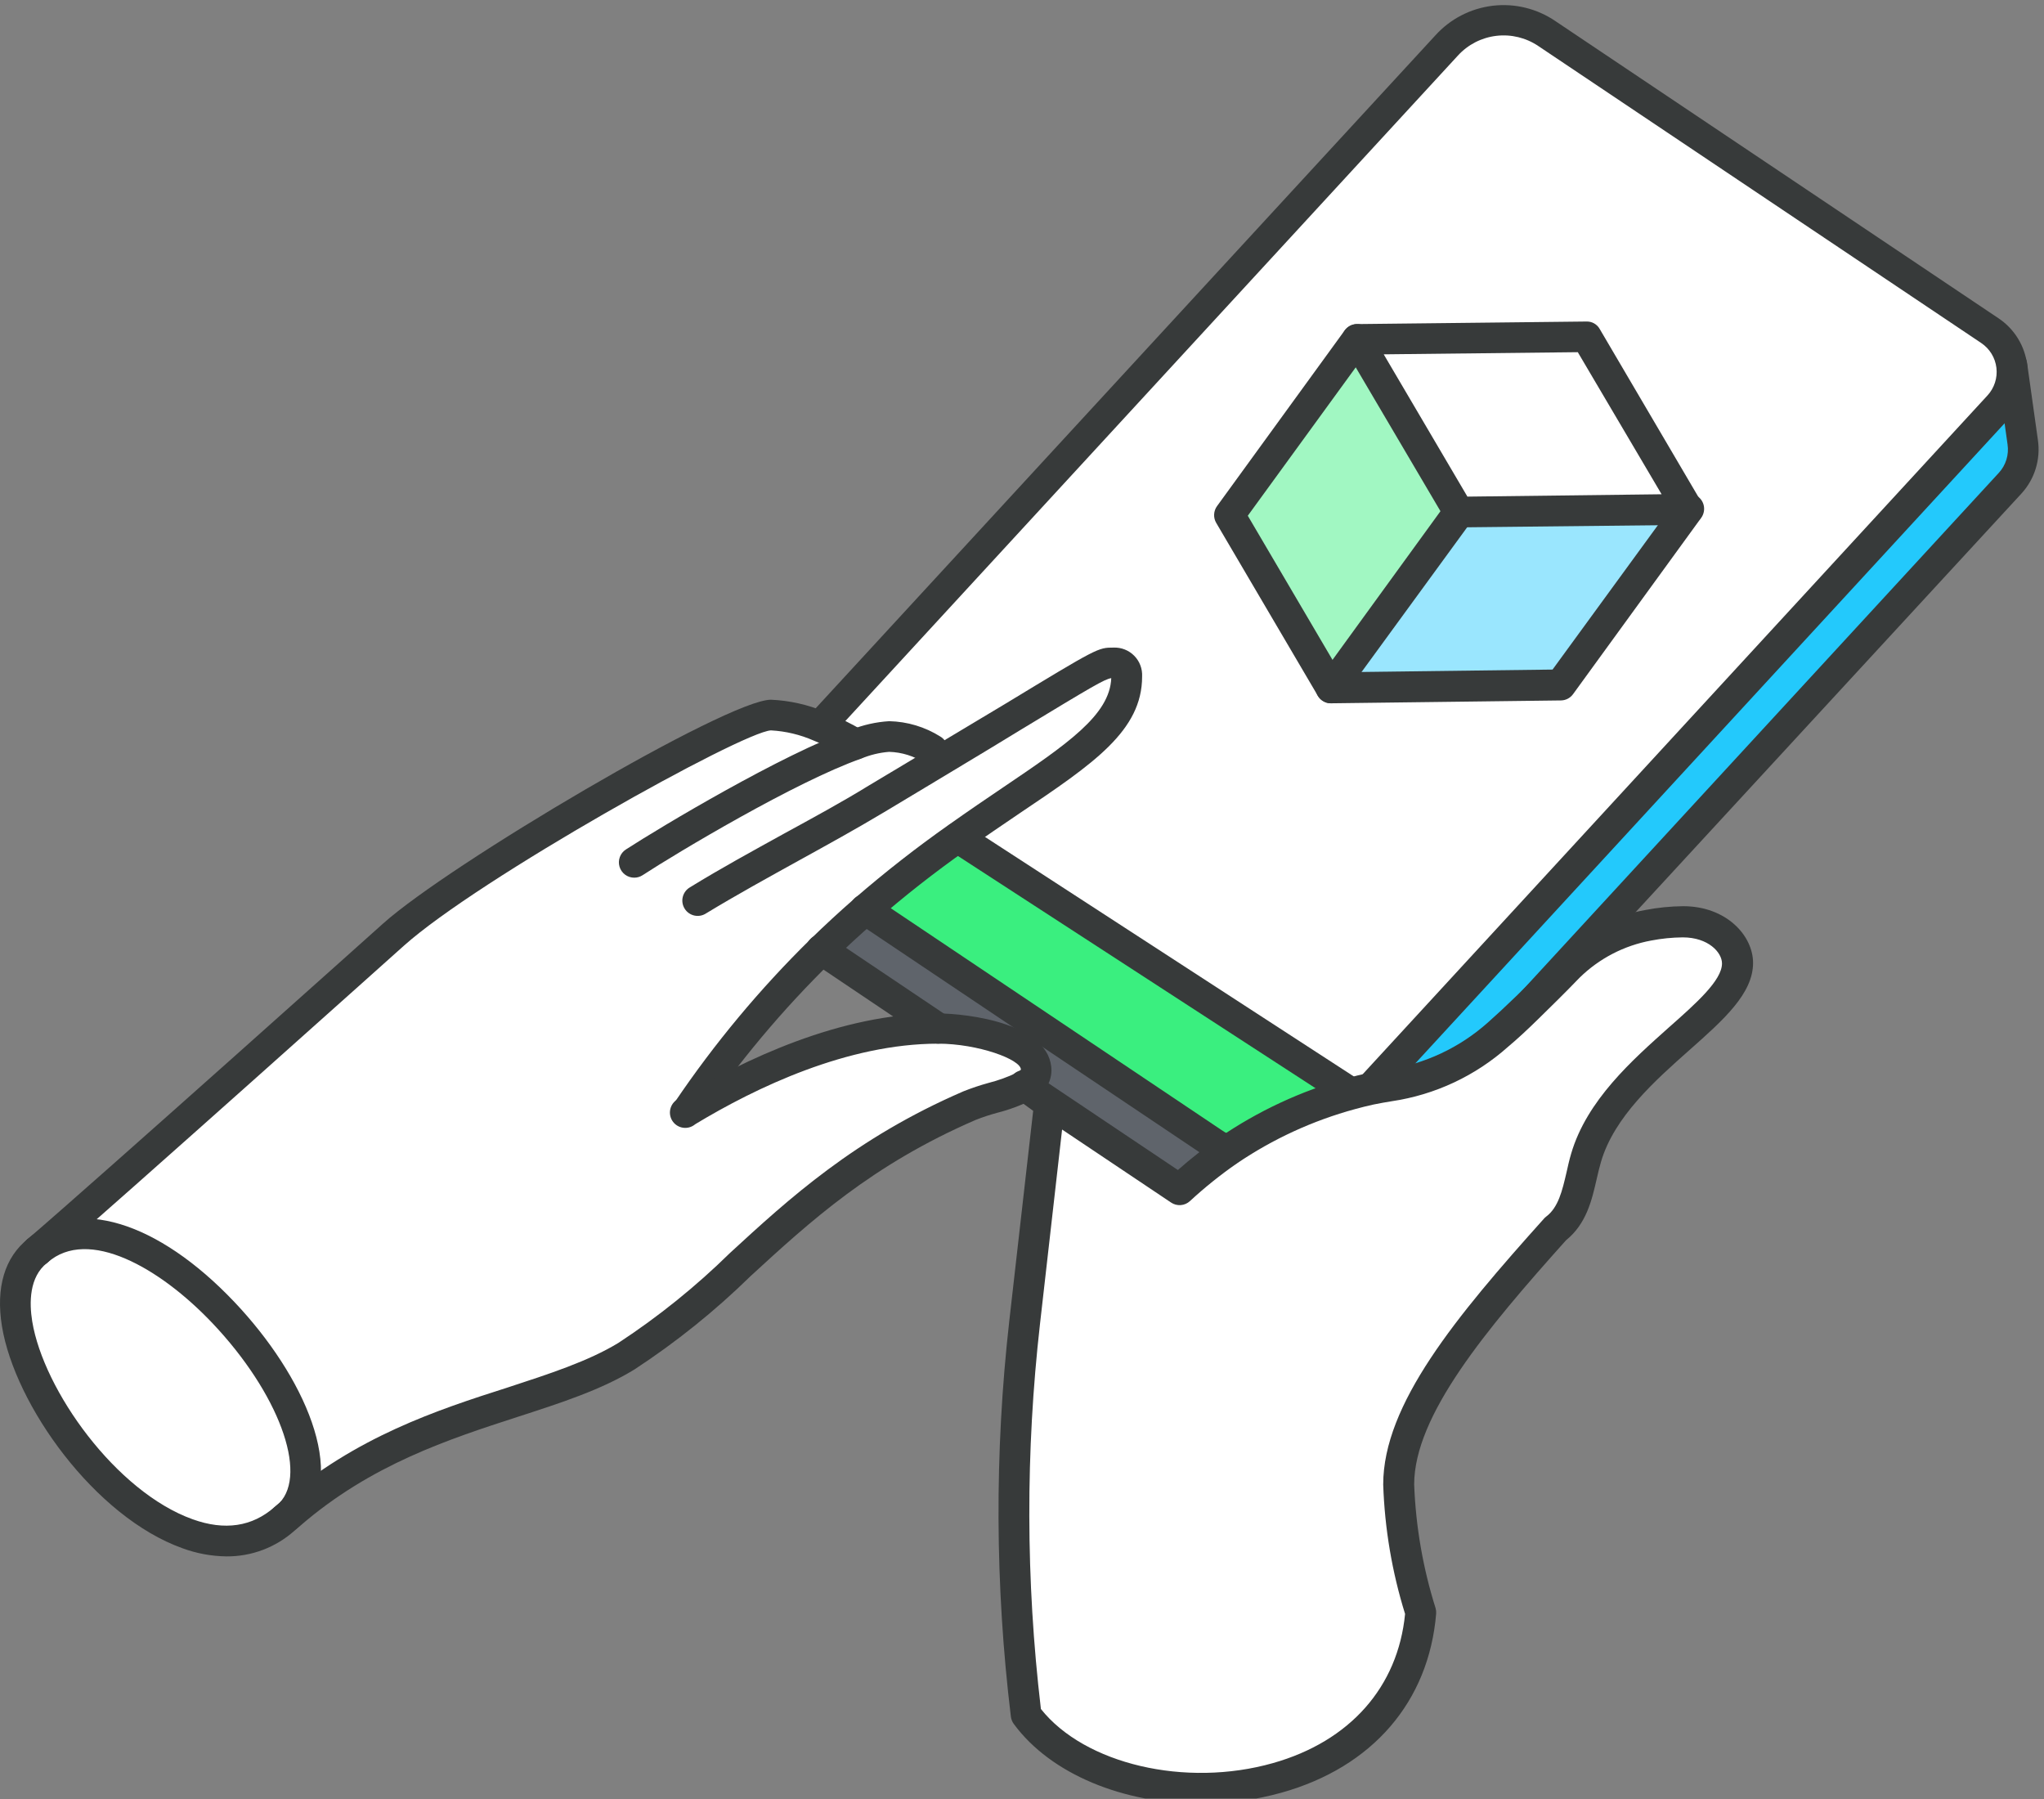 <svg width="200" height="176" viewBox="0 0 200 176" fill="none" xmlns="http://www.w3.org/2000/svg">
<rect x="0" y="0" width="200" height="176" fill="#808080" stroke="none"/>
<g clip-path="url(#clip0_7047_2518)">
<path d="M197.913 43.255C198.016 43.972 197.958 44.703 197.744 45.395C197.529 46.087 197.163 46.722 196.673 47.255L149.523 98.455C148.463 99.455 147.523 100.385 146.603 101.175C143.627 103.837 139.94 105.574 135.993 106.175C135.413 106.265 134.783 106.365 134.133 106.505L195.593 39.755C196.076 39.235 196.44 38.616 196.66 37.941C196.879 37.265 196.948 36.55 196.863 35.845L197.913 43.255Z" fill="#23C9FC"/>
<path d="M196.863 35.835C196.948 36.54 196.879 37.255 196.66 37.931C196.44 38.606 196.076 39.225 195.593 39.745L134.133 106.455C133.523 106.585 132.883 106.745 132.223 106.935L93.723 81.935C103.333 75.085 110.253 71.765 110.253 66.175C110.27 66.003 110.25 65.829 110.195 65.665C110.139 65.502 110.049 65.352 109.931 65.226C109.812 65.1 109.668 65.001 109.508 64.935C109.348 64.869 109.176 64.839 109.003 64.845C107.653 64.845 107.713 64.985 92.233 74.325L91.943 74.505L91.253 73.355C89.984 72.536 88.513 72.085 87.003 72.055C85.88 72.138 84.777 72.395 83.733 72.815C82.595 72.154 81.412 71.572 80.193 71.075L141.553 4.455C142.782 3.125 144.445 2.277 146.244 2.064C148.042 1.851 149.858 2.288 151.363 3.295L194.713 32.375C195.299 32.763 195.795 33.273 196.166 33.87C196.537 34.467 196.775 35.138 196.863 35.835ZM165.173 49.835L155.243 32.935L132.793 33.225L120.293 50.415L130.233 67.325L152.673 67.045L165.173 49.835Z" fill="white"/>
<path d="M164.643 90.155C167.983 90.155 169.983 92.305 169.983 94.155C169.983 99.155 157.793 104.155 155.163 113.155C154.443 115.575 154.323 118.485 152.163 120.095C144.363 128.795 136.833 137.585 136.833 145.095C136.982 149.377 137.712 153.62 139.003 157.705C137.333 177.705 108.813 179.125 100.403 167.705C98.855 154.972 98.801 142.101 100.243 129.355L102.683 107.865L115.393 116.455C116.879 115.077 118.46 113.804 120.123 112.645C123.814 110.109 127.904 108.209 132.223 107.025C132.883 106.835 133.523 106.675 134.133 106.545C134.743 106.415 135.413 106.305 135.993 106.215C139.94 105.614 143.627 103.877 146.603 101.215C147.493 100.425 148.463 99.525 149.523 98.495C150.583 97.465 152.053 96.045 153.453 94.575C155.587 92.448 158.312 91.012 161.273 90.455C162.385 90.256 163.513 90.155 164.643 90.155Z" fill="white"/>
<path d="M155.243 32.915L165.173 49.815L142.733 50.095L132.793 33.205L155.243 32.915Z" fill="white"/>
<path d="M165.173 49.815L152.673 67.025L130.233 67.305L142.733 50.095L165.173 49.815Z" fill="#9AE6FE"/>
<path d="M132.793 33.205L142.733 50.095L130.233 67.305L120.303 50.395L132.793 33.205Z" fill="#A1F7C2"/>
<path d="M132.223 106.965C127.906 108.155 123.817 110.055 120.123 112.585C119.618 112.363 119.133 112.099 118.673 111.795L84.673 88.995C87.553 86.49 90.557 84.13 93.673 81.925L132.223 106.965Z" fill="#3AEF7F"/>
<path d="M118.673 111.805C119.133 112.109 119.618 112.373 120.123 112.595C118.46 113.754 116.879 115.027 115.393 116.405L100.243 106.255C100.556 106.131 100.828 105.922 101.029 105.652C101.231 105.382 101.353 105.061 101.383 104.725C101.383 101.895 95.153 100.615 91.803 100.605L80.403 92.945C81.843 91.535 83.273 90.235 84.683 89.005L118.673 111.805Z" fill="#5F646B"/>
<path d="M91.903 74.505L92.193 74.325C107.673 64.985 107.613 64.845 108.963 64.845C109.139 64.833 109.316 64.859 109.481 64.922C109.646 64.985 109.795 65.083 109.918 65.21C110.041 65.337 110.134 65.489 110.192 65.656C110.25 65.822 110.271 66 110.253 66.175C110.253 71.765 103.333 75.085 93.723 81.935C90.607 84.14 87.603 86.5 84.723 89.005C83.313 90.235 81.883 91.535 80.443 92.945C75.551 97.75 71.15 103.03 67.303 108.705C74.913 104.105 83.693 100.605 91.753 100.605H91.843C95.193 100.605 101.423 101.895 101.423 104.725C101.393 105.061 101.271 105.382 101.069 105.652C100.868 105.922 100.596 106.131 100.283 106.255C98.863 107.055 96.483 107.475 94.913 108.145C77.973 115.465 71.983 126.145 61.353 132.655C53.173 137.655 40.103 138.205 28.453 148.085C36.103 140.515 13.453 113.805 3.713 122.375C12.003 115.205 23.053 105.285 38.493 91.455C45.373 85.295 72.003 69.985 75.433 69.985C77.068 70.068 78.675 70.437 80.183 71.075C81.402 71.573 82.585 72.154 83.723 72.815C84.77 72.394 85.877 72.138 87.003 72.055C88.503 72.091 89.963 72.541 91.223 73.355L91.903 74.505Z" fill="white"/>
<path d="M3.673 122.375C13.453 113.805 36.063 140.515 28.413 148.085L27.853 148.575C16.063 158.935 -5.367 129.515 3.673 122.375Z" fill="white"/>
<path d="M27.853 148.575C28.033 148.405 28.223 148.245 28.413 148.085C28.238 148.262 28.051 148.425 27.853 148.575Z" fill="white"/>
<path d="M120.123 114.095C119.917 114.094 119.714 114.053 119.523 113.975C118.941 113.717 118.382 113.409 117.853 113.055L83.853 90.245C83.682 90.139 83.534 89.999 83.418 89.835C83.302 89.67 83.221 89.484 83.178 89.287C83.136 89.09 83.133 88.887 83.171 88.689C83.209 88.491 83.287 88.303 83.399 88.136C83.511 87.968 83.656 87.826 83.824 87.715C83.993 87.605 84.182 87.53 84.38 87.495C84.579 87.459 84.782 87.464 84.978 87.509C85.174 87.554 85.36 87.637 85.523 87.755L119.523 110.555C119.906 110.814 120.311 111.039 120.733 111.225C121.046 111.365 121.302 111.607 121.458 111.913C121.614 112.218 121.661 112.567 121.591 112.902C121.52 113.238 121.338 113.539 121.072 113.756C120.807 113.973 120.476 114.093 120.133 114.095H120.123Z" fill="#373A3A"/>
<path d="M134.133 107.995C133.763 107.99 133.408 107.852 133.133 107.605C132.979 107.475 132.853 107.315 132.763 107.135C132.673 106.955 132.62 106.759 132.608 106.558C132.596 106.357 132.625 106.156 132.693 105.966C132.76 105.777 132.866 105.603 133.003 105.455L194.463 38.695C194.797 38.334 195.049 37.905 195.201 37.437C195.354 36.969 195.402 36.473 195.344 35.984C195.286 35.496 195.123 35.026 194.865 34.606C194.608 34.187 194.262 33.828 193.853 33.555L150.523 4.505C149.318 3.69 147.86 3.335 146.415 3.506C144.97 3.676 143.634 4.361 142.653 5.435L81.283 72.095C81.006 72.339 80.65 72.472 80.281 72.469C79.913 72.466 79.559 72.329 79.285 72.081C79.012 71.834 78.84 71.495 78.8 71.129C78.761 70.763 78.858 70.395 79.073 70.095L140.453 3.455C141.912 1.845 143.905 0.818 146.063 0.562C148.22 0.307 150.398 0.841 152.193 2.065L195.543 31.135C196.315 31.649 196.966 32.324 197.451 33.113C197.937 33.903 198.245 34.789 198.354 35.71C198.464 36.63 198.372 37.564 198.085 38.445C197.798 39.327 197.323 40.135 196.693 40.815L135.233 107.565C135.088 107.708 134.916 107.82 134.727 107.894C134.538 107.968 134.336 108.002 134.133 107.995Z" fill="#373A3A"/>
<path d="M91.803 102.105C91.504 102.102 91.212 102.012 90.963 101.845L79.573 94.185C79.402 94.079 79.254 93.939 79.138 93.775C79.022 93.61 78.94 93.424 78.898 93.227C78.856 93.03 78.853 92.827 78.891 92.629C78.929 92.431 79.006 92.243 79.118 92.076C79.231 91.908 79.375 91.765 79.544 91.655C79.713 91.545 79.902 91.47 80.1 91.435C80.298 91.399 80.501 91.404 80.698 91.449C80.894 91.493 81.08 91.577 81.243 91.695L92.643 99.355C92.905 99.538 93.103 99.799 93.208 100.101C93.313 100.403 93.319 100.731 93.225 101.037C93.132 101.342 92.944 101.611 92.688 101.803C92.433 101.995 92.123 102.101 91.803 102.105Z" fill="#373A3A"/>
<path d="M117.473 176.455C109.953 176.455 102.833 173.595 99.203 168.665C99.048 168.457 98.948 168.213 98.913 167.955C97.355 155.105 97.301 142.118 98.753 129.255L101.093 108.675L99.413 107.455C99.242 107.349 99.094 107.209 98.978 107.045C98.862 106.88 98.78 106.694 98.738 106.497C98.696 106.3 98.693 106.097 98.731 105.899C98.769 105.701 98.847 105.513 98.959 105.346C99.071 105.178 99.216 105.035 99.384 104.925C99.553 104.815 99.742 104.74 99.94 104.705C100.138 104.669 100.342 104.674 100.538 104.719C100.734 104.763 100.92 104.847 101.083 104.965L115.253 114.465C116.524 113.342 117.86 112.293 119.253 111.325C123.082 108.693 127.324 106.72 131.803 105.485C132.493 105.295 133.163 105.125 133.803 104.995C134.443 104.865 135.143 104.735 135.743 104.645C139.402 104.099 142.822 102.497 145.583 100.035C146.363 99.345 147.253 98.525 148.463 97.355C149.673 96.185 150.923 94.975 152.353 93.475C154.726 91.16 157.739 89.61 161.003 89.025C162.219 88.791 163.454 88.667 164.693 88.655C168.923 88.655 171.533 91.535 171.533 94.205C171.533 97.205 168.653 99.765 165.313 102.725C161.973 105.685 157.943 109.255 156.653 113.665C156.493 114.205 156.363 114.775 156.233 115.335C155.763 117.395 155.233 119.725 153.233 121.335C145.393 130.085 138.373 138.485 138.373 145.235C138.528 149.348 139.234 153.421 140.473 157.345C140.52 157.518 140.537 157.697 140.523 157.875C139.803 166.475 134.303 172.875 125.413 175.375C122.828 176.097 120.157 176.46 117.473 176.455ZM101.843 167.185C106.123 172.585 115.993 174.915 124.563 172.485C132.083 170.355 136.783 165.045 137.483 157.895C136.206 153.79 135.486 149.532 135.343 145.235C135.343 137.385 142.463 128.815 151.063 119.235C151.125 119.161 151.196 119.094 151.273 119.035C152.483 118.135 152.863 116.475 153.273 114.725C153.413 114.095 153.553 113.465 153.733 112.865C155.263 107.635 159.733 103.695 163.283 100.525C165.963 98.155 168.493 95.915 168.493 94.255C168.493 93.185 167.163 91.705 164.653 91.705C163.616 91.715 162.581 91.818 161.563 92.015C158.921 92.502 156.483 93.766 154.563 95.645C153.093 97.175 151.723 98.505 150.563 99.645C149.403 100.785 148.403 101.705 147.563 102.405C144.371 105.255 140.415 107.108 136.183 107.735C135.633 107.825 135.033 107.925 134.413 108.055C133.793 108.185 133.223 108.335 132.593 108.505C128.461 109.628 124.544 111.429 121.003 113.835C119.396 114.951 117.869 116.178 116.433 117.505C116.186 117.734 115.868 117.873 115.532 117.898C115.196 117.924 114.862 117.835 114.583 117.645L103.923 110.505L101.763 129.505C100.341 142.01 100.368 154.637 101.843 167.135V167.185Z" fill="#373A3A"/>
<path d="M149.523 99.975C149.151 99.975 148.793 99.832 148.523 99.575C148.378 99.442 148.261 99.282 148.177 99.103C148.094 98.924 148.047 98.731 148.039 98.534C148.031 98.337 148.061 98.141 148.129 97.956C148.196 97.77 148.3 97.6 148.433 97.455L195.583 46.255C195.923 45.885 196.176 45.443 196.323 44.962C196.47 44.481 196.508 43.973 196.433 43.475L195.373 35.925C195.322 35.531 195.427 35.132 195.666 34.814C195.905 34.496 196.26 34.285 196.653 34.225C197.047 34.171 197.446 34.276 197.763 34.516C198.08 34.756 198.289 35.112 198.343 35.505L199.403 43.045C199.54 43.984 199.467 44.941 199.189 45.847C198.91 46.753 198.433 47.586 197.793 48.285L150.623 99.455C150.488 99.616 150.319 99.745 150.13 99.835C149.94 99.924 149.733 99.972 149.523 99.975Z" fill="#373A3A"/>
<path d="M3.673 123.875C3.457 123.875 3.244 123.828 3.047 123.738C2.851 123.649 2.675 123.518 2.533 123.355C2.404 123.206 2.306 123.032 2.244 122.845C2.182 122.657 2.158 122.459 2.173 122.262C2.188 122.065 2.241 121.873 2.331 121.697C2.42 121.521 2.543 121.364 2.693 121.235C10.063 114.905 37.493 90.345 37.493 90.345C43.913 84.585 71.163 68.455 75.433 68.455C77.257 68.534 79.051 68.937 80.733 69.645C82.022 70.169 83.272 70.784 84.473 71.485C84.818 71.684 85.07 72.012 85.173 72.396C85.276 72.781 85.222 73.191 85.023 73.535C84.824 73.88 84.496 74.132 84.112 74.235C83.728 74.338 83.318 74.284 82.973 74.085C81.897 73.462 80.778 72.917 79.623 72.455C78.298 71.872 76.879 71.533 75.433 71.455C72.593 71.605 46.793 85.995 39.493 92.545C39.493 92.545 12.033 117.135 4.653 123.485C4.384 123.728 4.036 123.866 3.673 123.875Z" fill="#373A3A"/>
<path d="M62.063 85.865C61.739 85.867 61.422 85.763 61.162 85.57C60.902 85.376 60.711 85.103 60.619 84.793C60.526 84.482 60.537 84.149 60.65 83.845C60.762 83.541 60.97 83.281 61.243 83.105C64.783 80.815 76.553 73.785 83.243 71.405C84.442 70.92 85.712 70.633 87.003 70.555C88.775 70.593 90.503 71.112 92.003 72.055C92.173 72.155 92.322 72.288 92.441 72.445C92.559 72.602 92.646 72.781 92.696 72.972C92.746 73.163 92.757 73.362 92.73 73.557C92.703 73.752 92.638 73.94 92.538 74.11C92.438 74.281 92.306 74.429 92.148 74.548C91.991 74.667 91.812 74.754 91.621 74.803C91.43 74.853 91.231 74.865 91.036 74.838C90.841 74.811 90.653 74.745 90.483 74.645C89.446 73.968 88.241 73.591 87.003 73.555C86.053 73.628 85.121 73.855 84.243 74.225C77.893 76.455 66.193 83.455 62.873 85.625C62.631 85.781 62.35 85.865 62.063 85.865Z" fill="#373A3A"/>
<path d="M67.253 110.205C66.952 110.203 66.659 110.109 66.413 109.935C66.248 109.826 66.107 109.686 65.997 109.522C65.888 109.358 65.811 109.174 65.773 108.981C65.735 108.787 65.736 108.588 65.775 108.395C65.815 108.202 65.892 108.018 66.003 107.855C69.898 102.088 74.364 96.728 79.333 91.855C80.673 90.545 82.093 89.235 83.673 87.855C86.605 85.317 89.662 82.927 92.833 80.695C94.713 79.365 96.513 78.135 98.103 77.065C104.403 72.805 108.593 69.965 108.733 66.345C108.073 66.445 106.893 67.145 99.863 71.405C98.003 72.565 86.513 79.455 86.513 79.455C83.773 81.095 80.943 82.655 78.203 84.165C75.203 85.825 72.073 87.545 69.093 89.355C68.925 89.467 68.736 89.543 68.537 89.58C68.339 89.616 68.135 89.613 67.938 89.569C67.741 89.525 67.555 89.442 67.391 89.324C67.227 89.207 67.088 89.058 66.984 88.885C66.879 88.713 66.809 88.521 66.78 88.322C66.751 88.122 66.762 87.919 66.814 87.724C66.865 87.528 66.955 87.346 67.079 87.186C67.202 87.027 67.357 86.894 67.533 86.795C70.533 84.945 73.713 83.215 76.753 81.535C79.473 80.045 82.273 78.535 84.973 76.875L98.333 68.875C107.433 63.355 107.433 63.355 108.963 63.355C109.336 63.341 109.709 63.404 110.057 63.542C110.404 63.68 110.72 63.888 110.982 64.155C111.245 64.421 111.449 64.739 111.581 65.089C111.714 65.438 111.772 65.812 111.753 66.185C111.753 71.485 107.003 74.705 99.753 79.575C98.103 80.695 96.383 81.855 94.543 83.165C91.45 85.342 88.473 87.679 85.623 90.165C84.073 91.505 82.703 92.775 81.403 94.045C76.56 98.773 72.205 103.976 68.403 109.575C68.27 109.759 68.098 109.912 67.899 110.021C67.7 110.13 67.479 110.193 67.253 110.205Z" fill="#373A3A"/>
<path d="M132.223 108.455C131.931 108.456 131.645 108.369 131.403 108.205L92.903 83.205C92.738 83.097 92.595 82.958 92.483 82.796C92.372 82.633 92.293 82.45 92.252 82.256C92.211 82.063 92.209 81.864 92.245 81.67C92.281 81.476 92.355 81.291 92.463 81.125C92.571 80.96 92.71 80.817 92.873 80.706C93.036 80.594 93.219 80.515 93.412 80.474C93.605 80.434 93.804 80.431 93.999 80.467C94.192 80.504 94.378 80.578 94.543 80.685L133.043 105.685C133.315 105.861 133.524 106.121 133.636 106.425C133.749 106.729 133.759 107.062 133.667 107.372C133.575 107.683 133.384 107.956 133.124 108.149C132.863 108.343 132.547 108.447 132.223 108.445V108.455Z" fill="#373A3A"/>
<path d="M142.733 51.595C142.472 51.596 142.215 51.528 141.989 51.398C141.763 51.268 141.574 51.081 141.443 50.855L131.493 33.965C131.362 33.737 131.293 33.478 131.293 33.215C131.293 32.952 131.362 32.694 131.493 32.465C131.622 32.236 131.809 32.045 132.035 31.911C132.262 31.778 132.52 31.707 132.783 31.705L155.223 31.455C155.488 31.445 155.752 31.508 155.983 31.639C156.214 31.77 156.405 31.962 156.533 32.195L166.463 49.095C166.594 49.324 166.662 49.582 166.662 49.845C166.662 50.108 166.594 50.367 166.463 50.595C166.334 50.825 166.147 51.016 165.92 51.149C165.694 51.282 165.436 51.354 165.173 51.355L142.733 51.595ZM135.393 34.665L143.583 48.585L162.583 48.355L154.383 34.455L135.393 34.665Z" fill="#373A3A"/>
<path d="M130.233 68.805C129.916 68.808 129.607 68.706 129.353 68.515C129.036 68.287 128.822 67.942 128.756 67.557C128.691 67.172 128.78 66.776 129.003 66.455L141.503 49.245C141.732 48.914 142.084 48.687 142.481 48.615C142.877 48.543 143.287 48.631 143.618 48.86C143.95 49.09 144.176 49.442 144.249 49.838C144.321 50.235 144.232 50.644 144.003 50.975L131.443 68.185C131.306 68.378 131.124 68.535 130.913 68.643C130.703 68.751 130.47 68.806 130.233 68.805Z" fill="#373A3A"/>
<path d="M130.233 68.805C129.972 68.806 129.715 68.738 129.489 68.608C129.263 68.478 129.074 68.291 128.943 68.065L119.003 51.155C118.855 50.904 118.784 50.615 118.799 50.323C118.813 50.032 118.912 49.751 119.083 49.515L131.573 32.325C131.689 32.166 131.834 32.031 132.002 31.927C132.17 31.824 132.357 31.755 132.551 31.724C132.746 31.693 132.944 31.7 133.136 31.746C133.328 31.792 133.508 31.875 133.668 31.99C133.828 32.106 133.963 32.252 134.066 32.419C134.169 32.587 134.238 32.774 134.269 32.968C134.3 33.163 134.293 33.362 134.247 33.553C134.202 33.745 134.119 33.926 134.003 34.085L122.093 50.455L131.093 65.765L151.913 65.505L164.003 48.935C164.116 48.769 164.262 48.627 164.431 48.518C164.6 48.409 164.79 48.335 164.988 48.3C165.186 48.266 165.39 48.272 165.586 48.318C165.782 48.364 165.967 48.449 166.129 48.568C166.292 48.687 166.428 48.837 166.532 49.01C166.635 49.183 166.702 49.375 166.73 49.574C166.757 49.774 166.744 49.977 166.691 50.171C166.639 50.365 166.547 50.547 166.423 50.705L153.923 67.905C153.787 68.094 153.608 68.249 153.402 68.357C153.195 68.465 152.966 68.522 152.733 68.525L130.233 68.805Z" fill="#373A3A"/>
<path d="M22.153 152.265C20.681 152.246 19.224 151.976 17.843 151.465C9.273 148.395 1.463 137.465 0.193 129.765C-0.427 125.965 0.453 123.005 2.743 121.195C3.056 120.949 3.454 120.836 3.85 120.883C4.245 120.93 4.606 121.132 4.853 121.445C5.1 121.758 5.212 122.156 5.165 122.552C5.118 122.948 4.916 123.309 4.603 123.555C2.863 124.925 2.853 127.425 3.153 129.275C4.263 136.025 11.363 145.955 18.853 148.635C21.993 149.765 24.683 149.355 26.853 147.445L27.423 146.955C34.813 140.555 42.733 137.955 49.723 135.725C53.723 134.415 57.563 133.175 60.513 131.375C64.432 128.806 68.089 125.858 71.433 122.575C77.153 117.315 83.643 111.355 94.273 106.765C95.074 106.447 95.892 106.173 96.723 105.945C97.676 105.702 98.604 105.367 99.493 104.945C99.648 104.878 99.785 104.775 99.893 104.645C99.893 103.645 95.693 102.105 91.793 102.105C82.923 102.105 73.983 106.385 68.023 109.985C67.858 110.126 67.664 110.23 67.455 110.288C67.246 110.347 67.026 110.36 66.812 110.325C66.598 110.291 66.393 110.211 66.213 110.09C66.033 109.968 65.881 109.81 65.768 109.624C65.655 109.439 65.584 109.231 65.559 109.015C65.534 108.799 65.557 108.581 65.625 108.375C65.693 108.168 65.805 107.979 65.953 107.821C66.101 107.662 66.282 107.537 66.483 107.455C72.763 103.665 82.243 99.145 91.713 99.145C94.713 99.145 102.883 100.145 102.883 104.765C102.865 105.368 102.677 105.954 102.341 106.454C102.005 106.955 101.534 107.351 100.983 107.595C99.899 108.141 98.759 108.567 97.583 108.865C96.864 109.058 96.156 109.292 95.463 109.565C85.313 113.955 79.293 119.475 73.463 124.825C69.977 128.239 66.166 131.304 62.083 133.975C58.823 135.975 54.853 137.255 50.653 138.615C43.933 140.795 36.313 143.265 29.383 149.265L28.833 149.735C27 151.382 24.617 152.285 22.153 152.265Z" fill="#373A3A"/>
<path d="M27.853 150.075C27.618 150.074 27.387 150.019 27.177 149.913C26.966 149.807 26.784 149.654 26.643 149.465C26.526 149.307 26.441 149.126 26.394 148.935C26.347 148.743 26.338 148.544 26.367 148.349C26.397 148.154 26.465 147.967 26.567 147.798C26.67 147.629 26.804 147.482 26.963 147.365C27.093 147.267 27.217 147.16 27.333 147.045C30.163 144.135 27.233 136.245 20.783 129.445C15.613 123.995 8.613 120.045 4.663 123.505C4.364 123.771 3.971 123.906 3.571 123.882C3.172 123.857 2.798 123.675 2.533 123.375C2.268 123.076 2.133 122.683 2.157 122.284C2.181 121.884 2.364 121.511 2.663 121.245C7.453 117.045 15.423 119.455 22.943 127.385C29.733 134.545 34.153 144.315 29.463 149.135C29.235 149.369 28.988 149.583 28.723 149.775C28.472 149.965 28.168 150.07 27.853 150.075Z" fill="#373A3A"/>
</g>
<defs>
<clipPath id="clip0_7047_2518">
<rect width="199.46" height="175.95" fill="white"/>
</clipPath>
</defs>
</svg>
